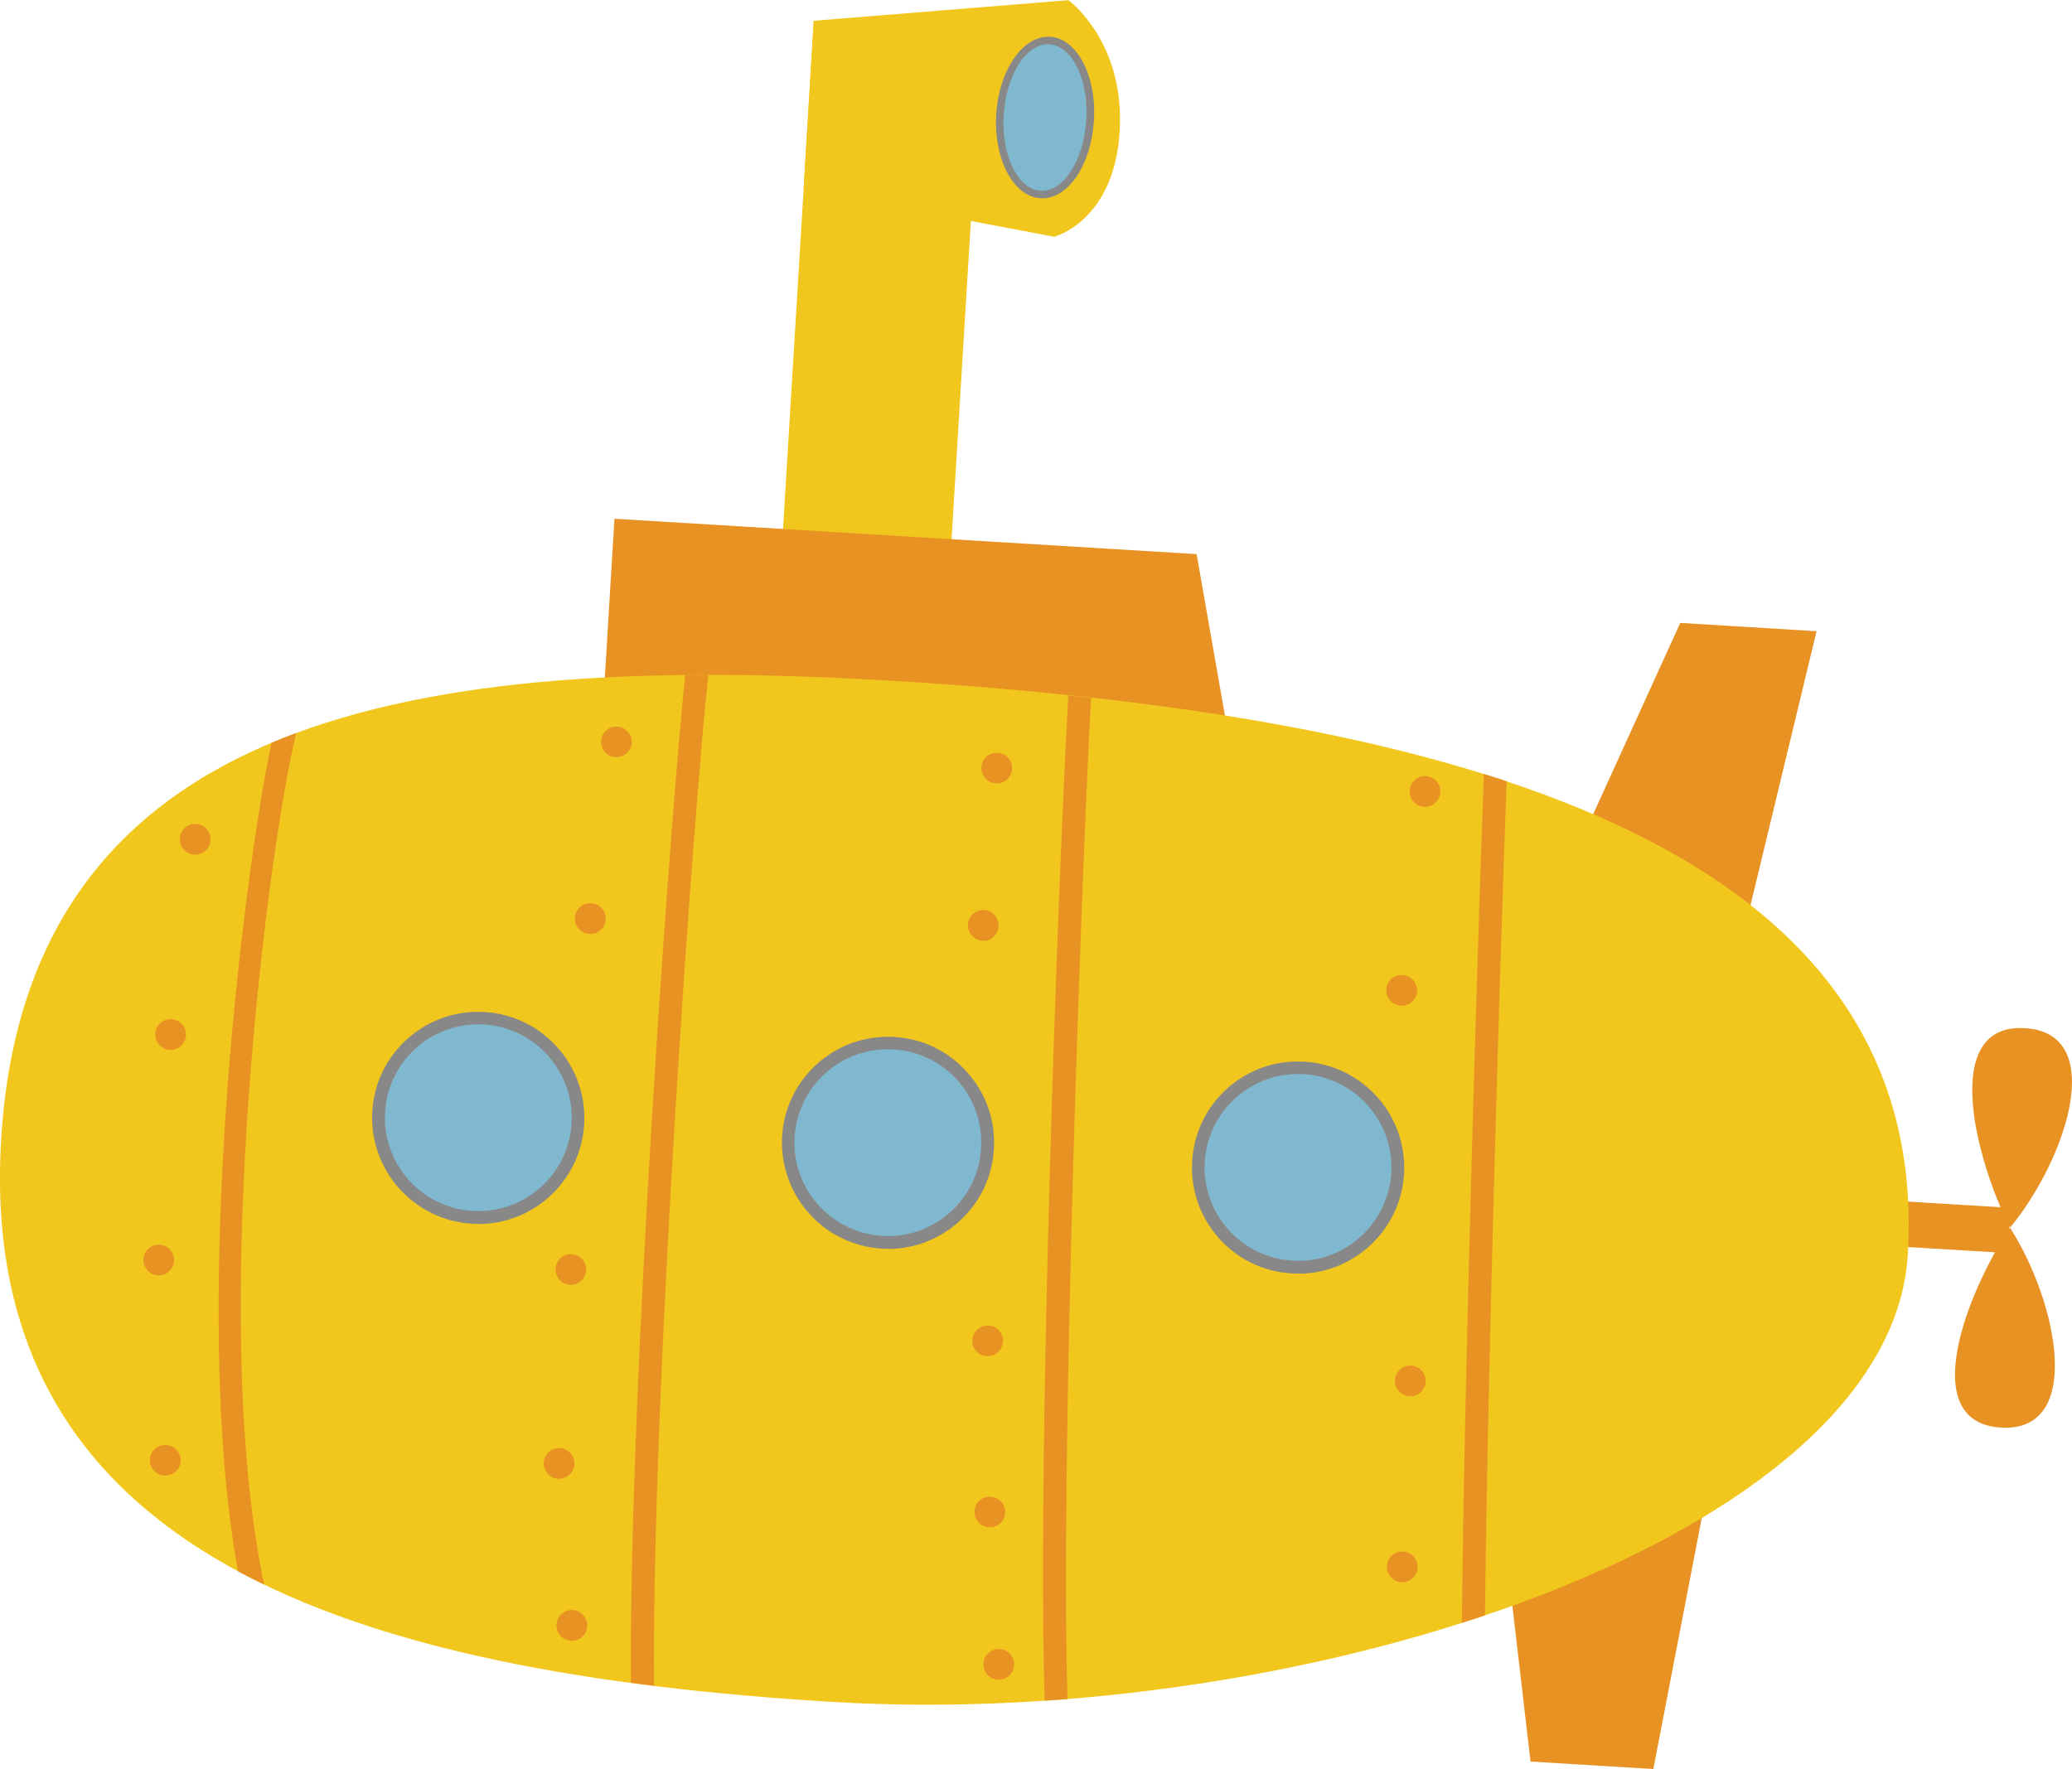 <?xml version="1.0" encoding="UTF-8"?><svg id="_レイヤー_2" xmlns="http://www.w3.org/2000/svg" viewBox="0 0 124.67 106.47"><defs><style>.cls-1{fill:#f1c71d;}.cls-2{fill:#e89224;}.cls-3{fill:#80b8d0;}.cls-4{fill:#888;}</style></defs><g id="island"><rect class="cls-2" x="114.77" y="69.01" width="2.73" height="9.51" transform="translate(35.5 185.24) rotate(-86.54)"/><polygon class="cls-2" points="104.02 59.9 91.25 59.13 101.1 37.49 109.3 37.99 104.02 59.9"/><polygon class="cls-2" points="103.72 84.48 89.48 83.62 92.09 106.02 99.48 106.47 103.72 84.48"/><rect class="cls-1" x="35.33" y="14.07" width="35.27" height="10.16" transform="translate(30.65 70.87) rotate(-86.53)"/><path class="cls-1" d="m48.35,11.39l.61-10.14,15.33-1.24s3.41,2.48,3.08,7.9c-.33,5.42-3.94,6.34-3.94,6.34l-15.08-2.86Z"/><path class="cls-3" d="m65.59,7.22c-.15,2.56-1.49,4.56-2.99,4.47-1.5-.09-2.59-2.24-2.43-4.8.15-2.56,1.5-4.56,2.99-4.47,1.5.09,2.58,2.24,2.43,4.79Z"/><path class="cls-4" d="m62.7,11.93s-.07,0-.11,0c-1.62-.1-2.81-2.36-2.65-5.04.16-2.62,1.55-4.68,3.13-4.68.04,0,.07,0,.11,0,1.62.1,2.81,2.36,2.64,5.04-.16,2.66-1.52,4.69-3.12,4.69Zm.36-9.27c-1.34,0-2.52,1.88-2.67,4.26-.15,2.43.85,4.47,2.22,4.56,1.36.1,2.6-1.83,2.75-4.26h0c.15-2.43-.85-4.47-2.22-4.55-.03,0-.06,0-.08,0Z"/><polygon class="cls-2" points="75.44 52.98 35.8 50.59 36.97 31.22 72 33.35 75.44 52.98"/><path class="cls-1" d="m114.79,75.51c-1.03,16.96-36.07,28.65-64.71,26.92C21.43,100.69-1.45,93.67.07,68.57c1.55-25.6,25.07-29.32,53.72-27.59,36.12,2.19,62.43,10.77,61,34.53Z"/><path class="cls-3" d="m34.77,67.64c-.2,3.31-3.05,5.83-6.36,5.63-3.31-.2-5.83-3.04-5.63-6.36.2-3.31,3.04-5.83,6.36-5.63,3.31.2,5.83,3.04,5.63,6.35Z"/><path class="cls-4" d="m28.78,73.66c-.13,0-.26,0-.39-.01-3.51-.21-6.2-3.25-5.99-6.76.1-1.7.86-3.26,2.14-4.39,1.28-1.13,2.92-1.7,4.62-1.59,3.51.21,6.2,3.24,5.99,6.76-.2,3.38-3.02,6-6.37,6Zm-.01-12.01c-1.37,0-2.68.5-3.72,1.41-1.12,1-1.79,2.37-1.88,3.87-.19,3.09,2.18,5.77,5.27,5.95,3.11.19,5.77-2.18,5.95-5.27h0c.19-3.09-2.18-5.76-5.27-5.95-.12,0-.23-.01-.35-.01Z"/><path class="cls-3" d="m59.43,69.13c-.2,3.31-3.04,5.83-6.36,5.63-3.31-.2-5.83-3.04-5.63-6.36.2-3.31,3.05-5.83,6.36-5.63,3.31.2,5.83,3.04,5.63,6.35Z"/><path class="cls-4" d="m53.44,75.16c-.13,0-.26,0-.39-.01-3.51-.21-6.2-3.25-5.99-6.76.1-1.7.86-3.26,2.14-4.39,1.28-1.13,2.91-1.69,4.62-1.59,1.7.1,3.26.86,4.39,2.14,1.13,1.28,1.7,2.92,1.59,4.62-.1,1.7-.86,3.26-2.14,4.39-1.18,1.04-2.67,1.61-4.23,1.61Zm-.02-12.01c-1.37,0-2.68.5-3.72,1.41-1.13,1-1.79,2.37-1.89,3.87-.19,3.09,2.18,5.76,5.27,5.95,1.51.1,2.95-.41,4.07-1.4,1.12-1,1.79-2.37,1.88-3.87h0c.09-1.5-.41-2.95-1.4-4.07s-2.37-1.79-3.87-1.88c-.12,0-.23-.01-.35-.01Z"/><path class="cls-3" d="m84.09,70.63c-.2,3.31-3.05,5.83-6.36,5.63-3.31-.2-5.83-3.05-5.63-6.36.2-3.31,3.04-5.83,6.35-5.63,3.31.2,5.83,3.04,5.63,6.35Z"/><path class="cls-4" d="m78.1,76.65c-.13,0-.26,0-.39-.01-1.7-.1-3.26-.86-4.39-2.14-1.13-1.28-1.69-2.92-1.59-4.62.21-3.51,3.23-6.21,6.76-5.98,3.51.21,6.2,3.24,5.99,6.76h0c-.21,3.38-3.02,6-6.37,6Zm0-12.01c-2.95,0-5.43,2.3-5.61,5.28-.09,1.5.41,2.94,1.4,4.07,1,1.12,2.37,1.79,3.87,1.88,3.08.21,5.76-2.18,5.95-5.27h0c.19-3.09-2.18-5.76-5.27-5.95-.11,0-.23-.01-.34-.01Zm6,5.98h0,0Z"/><path class="cls-2" d="m17.82,44.12c-.51.19-1,.38-1.49.59-1.75,8.37-4.89,34.08-2.01,49.86.51.27,1.03.54,1.57.8-3.43-16.35.3-44.64,1.93-51.24Z"/><path class="cls-2" d="m42.62,40.62c-.46,0-.93,0-1.39,0-.86,8.11-3.38,42.62-3.27,60.66.46.06.92.12,1.39.18-.13-18.11,2.44-53.29,3.27-60.85Z"/><path class="cls-2" d="m64.28,41.84c-.6,10.56-1.9,45.97-1.42,60.52.46-.03.91-.07,1.37-.1-.44-14.22.84-49.76,1.42-60.26-.46-.05-.92-.1-1.38-.15Z"/><path class="cls-2" d="m89.28,46.58c-.42,11.58-1.18,36.54-1.32,51.09.47-.14.93-.3,1.39-.45.15-14.45.88-38.6,1.3-50.2-.45-.15-.91-.3-1.37-.44Z"/><path class="cls-2" d="m12.67,50.57c-.03.51-.47.9-.98.87-.51-.03-.9-.47-.87-.98.03-.51.47-.9.98-.87.51.03.9.47.87.98Z"/><path class="cls-2" d="m11.19,62.32c-.03.51-.47.9-.98.87-.51-.03-.9-.47-.87-.98.03-.51.47-.9.98-.87.51.03.9.47.87.98Z"/><path class="cls-2" d="m10.47,75.89c-.03.51-.46.9-.97.87-.51-.03-.9-.47-.87-.98.03-.51.47-.9.98-.87.51.03.89.47.86.98Z"/><path class="cls-2" d="m10.87,87.94c-.03.51-.47.9-.98.87-.51-.03-.9-.47-.87-.98s.47-.9.98-.86c.51.03.9.47.87.98Z"/><path class="cls-2" d="m35.33,97.89c-.03.51-.47.9-.98.86-.51-.03-.9-.47-.87-.98.03-.51.47-.9.98-.87.51.03.9.47.87.98Z"/><path class="cls-2" d="m34.56,88.13c-.03.51-.47.9-.98.87-.51-.03-.89-.47-.86-.98s.47-.9.97-.87c.51.03.9.47.87.98Z"/><path class="cls-2" d="m35.27,76.46c-.03.51-.47.9-.98.87-.51-.03-.89-.47-.86-.98.03-.51.47-.9.97-.87.51.03.9.47.87.98Z"/><path class="cls-2" d="m36.44,55.35c-.03.51-.47.89-.98.86-.51-.03-.9-.47-.87-.98.03-.51.47-.9.98-.87.51.03.9.47.87.98Z"/><path class="cls-2" d="m38.01,44.71c-.03.51-.47.89-.98.86-.51-.03-.89-.47-.86-.97.03-.51.46-.9.97-.87.51.03.9.47.87.98Z"/><path class="cls-2" d="m60.9,46.28c-.03.51-.47.9-.98.87-.51-.03-.9-.47-.87-.98.03-.51.47-.9.98-.86.51.03.9.47.87.98Z"/><path class="cls-2" d="m60.08,55.76c-.03.51-.47.9-.97.86-.51-.03-.9-.47-.87-.98.03-.51.47-.9.98-.87.51.03.89.47.86.98Z"/><path class="cls-2" d="m60.34,80.76c-.03.51-.46.89-.97.86-.51-.03-.9-.47-.86-.97.03-.51.46-.9.98-.87.51.03.89.46.86.98Z"/><path class="cls-2" d="m60.48,91.06c-.03.51-.47.9-.98.86-.51-.03-.9-.47-.87-.98.03-.51.46-.89.98-.86.51.03.9.47.87.98Z"/><path class="cls-2" d="m61.02,100.22c-.03.51-.47.9-.98.87-.51-.03-.9-.47-.87-.98.03-.51.47-.89.98-.86.51.03.9.47.87.97Z"/><path class="cls-2" d="m85.29,94.36c-.03.51-.47.9-.97.87-.51-.03-.9-.47-.87-.98.03-.51.47-.9.98-.87.51.03.89.47.86.98Z"/><path class="cls-2" d="m85.78,83.17c-.03.51-.47.89-.98.86-.51-.03-.9-.47-.87-.97.03-.51.47-.9.98-.87.51.03.9.47.87.98Z"/><path class="cls-2" d="m85.26,59.66c-.03.51-.47.9-.98.87-.51-.03-.9-.47-.87-.98.03-.51.47-.9.98-.87.51.03.9.47.87.98Z"/><path class="cls-2" d="m86.66,47.69c-.03.51-.46.9-.98.87-.51-.03-.89-.47-.86-.98s.47-.9.97-.87c.51.03.9.47.87.98Z"/><path class="cls-2" d="m120.94,73.89c-2.12-4.21-4.19-12.32.9-12.01,5.01.3,2.51,7.87-.9,12.01Z"/><path class="cls-2" d="m120.94,73.89c-2.62,3.92-5.64,11.72-.55,12.03,5.01.3,3.44-7.51.55-12.03Z"/></g></svg>
